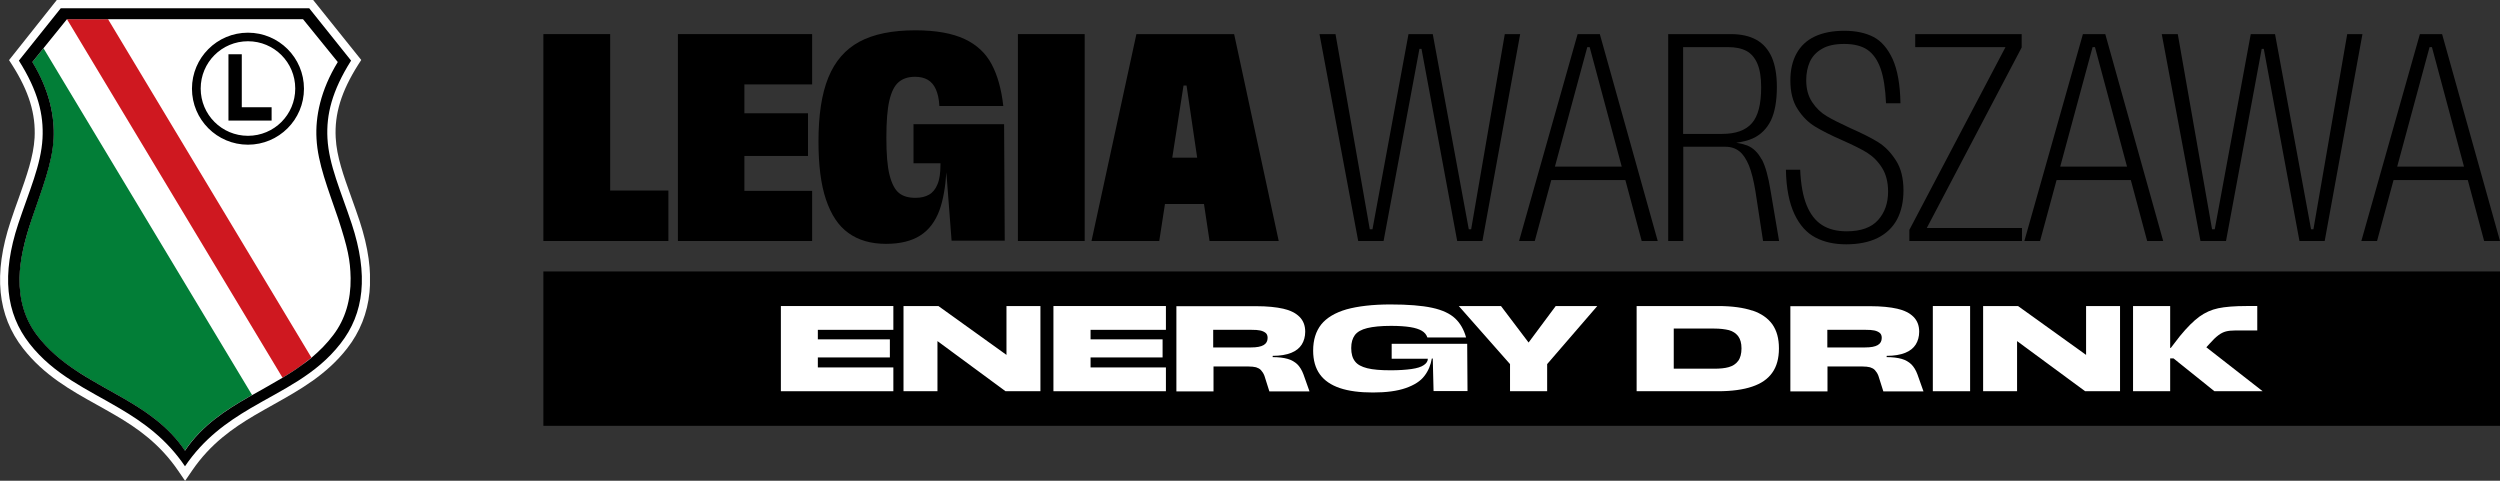 <?xml version="1.0" encoding="UTF-8"?>
<svg xmlns="http://www.w3.org/2000/svg" xmlns:xlink="http://www.w3.org/1999/xlink" id="Warstwa_2" data-name="Warstwa 2" viewBox="0 0 157.58 30.3">
  <rect x="0" y="0" width="157.58" height="30.3" fill="#333333" stroke="none"/>
  <defs>
    <style>
      .cls-1 {
        fill: none;
      }

      .cls-2 {
        fill: #027e37;
      }

      .cls-3 {
        fill: #fff;
      }

      .cls-4 {
        fill: #cf1820;
      }

      .cls-5 {
        clip-path: url(#clippath);
      }
    </style>
    <clipPath id="clippath">
      <rect class="cls-1" width="23.32" height="30.3"></rect>
    </clipPath>
  </defs>
  <g id="Warstwa_1-2" data-name="Warstwa 1">
    <g>
      <polygon points="38.46 2.15 34.25 2.15 34.25 15.19 42.13 15.19 42.13 12.01 38.46 12.01 38.46 2.15"></polygon>
      <polygon points="42.73 15.19 51.19 15.19 51.19 12.03 46.92 12.03 46.92 9.83 50.93 9.83 50.93 7.14 46.92 7.14 46.92 5.32 51.19 5.32 51.19 2.15 42.73 2.15 42.73 15.19"></polygon>
      <path d="M57.58,7.85v2.44h1.7v.09c0,.52-.06.94-.19,1.24-.12.3-.3.52-.53.65-.23.13-.51.2-.85.2-.45,0-.8-.1-1.05-.31-.25-.2-.45-.58-.59-1.13-.14-.55-.2-1.33-.2-2.35s.06-1.8.19-2.35c.13-.55.32-.93.58-1.15.25-.22.6-.34,1.03-.34.32,0,.59.06.81.19s.39.33.51.6c.12.27.2.62.22,1.05h4.03c-.12-1.07-.37-1.95-.74-2.64-.37-.69-.93-1.22-1.7-1.58s-1.8-.55-3.1-.55c-1.47,0-2.64.24-3.53.72s-1.54,1.23-1.96,2.26c-.42,1.03-.62,2.37-.62,4.02,0,1.49.15,2.71.47,3.66s.78,1.66,1.41,2.11c.63.46,1.42.69,2.38.69.89,0,1.62-.18,2.16-.53.55-.35.95-.89,1.21-1.6.23-.64.37-1.45.43-2.38l.33,4.31h3.35l-.04-7.34h-5.72Z"></path>
      <rect x="64.16" y="2.15" width="4.21" height="13.04"></rect>
      <path d="M71.63,2.15l-2.83,13.04h4.27l.36-2.33h2.46l.35,2.33h4.36l-2.81-13.04h-6.15ZM73.89,9.94l.71-4.55h.19l.67,4.55h-1.57Z"></path>
      <polygon points="94.85 2.15 92.73 14.45 92.58 14.45 90.31 2.15 88.78 2.15 86.51 14.45 86.34 14.45 84.18 2.15 83.17 2.15 85.61 15.19 87.21 15.19 89.47 3.08 89.6 3.08 91.85 15.19 93.44 15.19 95.82 2.15 94.85 2.15"></polygon>
      <path d="M99.44,2.15l-3.69,13.04h.99l1.04-3.84h4.67l1.03,3.84h1.01l-3.65-13.04h-1.4ZM98.01,10.5l2.04-7.53h.15l2.02,7.53h-4.21Z"></path>
      <path d="M111.04,10.05c-.23-.43-.53-.73-.91-.88-.19-.07-.42-.13-.69-.17.39-.06.74-.14,1.03-.27.51-.23.89-.61,1.15-1.13.25-.52.38-1.23.38-2.12,0-.76-.11-1.38-.32-1.87-.22-.49-.54-.86-.97-1.1-.43-.24-.97-.36-1.61-.36h-3.95v13.04h.95v-5.94h2.66c.35,0,.64.1.88.29.24.19.43.49.6.89.16.4.3.95.41,1.63l.48,3.13h1.01l-.54-3.19c-.14-.87-.32-1.52-.55-1.96ZM106.09,2.97h2.83c.47,0,.86.08,1.16.24.3.16.53.43.69.8.16.37.24.87.24,1.49,0,1.06-.19,1.81-.58,2.26s-1.01.68-1.88.68h-2.46V2.97Z"></path>
      <path d="M118.4,8.97c-.44-.27-1.03-.57-1.76-.89-.63-.29-1.13-.54-1.5-.76-.37-.22-.67-.51-.92-.89s-.37-.83-.37-1.38c0-.43.08-.82.23-1.16.16-.34.41-.61.76-.81.35-.21.82-.31,1.41-.31s1.1.12,1.46.37.64.65.83,1.19c.19.55.3,1.27.34,2.18h.91c-.02-1.18-.19-2.11-.49-2.78-.31-.67-.71-1.14-1.21-1.4-.5-.26-1.12-.39-1.84-.39s-1.35.12-1.86.36-.89.6-1.15,1.07c-.26.47-.39,1.04-.39,1.7,0,.73.15,1.34.46,1.81.3.47.67.84,1.1,1.1.43.26,1,.55,1.71.86.66.29,1.18.55,1.56.78.38.24.7.56.95.96.25.4.38.9.38,1.5,0,.72-.21,1.32-.63,1.79-.42.47-1.08.71-1.98.71-.62,0-1.14-.13-1.56-.4-.42-.27-.74-.69-.97-1.26-.23-.57-.36-1.31-.4-2.22h-.9c.02,1.17.21,2.1.54,2.8s.78,1.19,1.32,1.47c.55.29,1.19.43,1.94.43s1.44-.13,1.98-.4c.54-.27.95-.66,1.22-1.16.27-.51.41-1.12.41-1.83,0-.76-.15-1.39-.47-1.89s-.69-.89-1.13-1.16Z"></path>
      <polygon points="127.43 2.99 127.43 2.15 120.72 2.15 120.72 2.97 126.41 2.97 120.35 14.49 120.35 15.19 127.45 15.19 127.45 14.37 121.45 14.37 127.43 2.99"></polygon>
      <path d="M131.29,2.15l-3.69,13.04h.99l1.04-3.84h4.68l1.03,3.84h1.01l-3.65-13.04h-1.4ZM129.86,10.5l2.04-7.53h.15l2.02,7.53h-4.21Z"></path>
      <polygon points="147.95 2.15 145.82 14.45 145.67 14.45 143.4 2.15 141.87 2.15 139.6 14.45 139.43 14.45 137.27 2.15 136.26 2.15 138.7 15.19 140.31 15.19 142.56 3.08 142.69 3.08 144.94 15.19 146.53 15.19 148.91 2.15 147.95 2.15"></polygon>
      <path d="M156.57,15.19h1.01l-3.65-13.04h-1.4l-3.69,13.04h.99l1.04-3.84h4.68l1.03,3.84ZM151.1,10.5l2.04-7.53h.15l2.02,7.53h-4.21Z"></path>
    </g>
    <g>
      <rect x="34.25" y="17.11" width="123.33" height="9.73"></rect>
      <g>
        <polygon class="cls-3" points="49.22 24.66 56.31 24.66 56.31 23.16 51.55 23.16 51.55 22.53 56.09 22.53 56.09 21.39 51.55 21.39 51.55 20.79 56.31 20.79 56.31 19.29 49.22 19.29 49.22 24.66"></polygon>
        <polygon class="cls-3" points="63.44 22.37 59.15 19.29 56.95 19.29 56.95 24.66 59.09 24.66 59.09 21.5 63.38 24.66 65.58 24.66 65.58 19.29 63.44 19.29 63.44 22.37"></polygon>
        <polygon class="cls-3" points="66.4 24.66 73.49 24.66 73.49 23.16 68.74 23.16 68.74 22.53 73.28 22.53 73.28 21.39 68.74 21.39 68.74 20.79 73.49 20.79 73.49 19.29 66.4 19.29 66.4 24.66"></polygon>
        <path class="cls-3" d="M81.77,22.96c-.16-.15-.36-.27-.61-.34-.25-.07-.56-.11-.94-.11v-.08c.48,0,.87-.07,1.17-.19.3-.12.52-.3.66-.52.14-.22.22-.5.22-.81,0-.39-.12-.7-.36-.94s-.58-.41-1.02-.51-1.01-.16-1.71-.16h-5.03v5.37h2.34v-1.57h2.19c.2,0,.37.02.49.05.12.04.23.09.31.18s.16.2.22.36l.31.98h2.53l-.38-1.07c-.1-.27-.23-.48-.39-.64ZM79.65,21.75c-.17.1-.43.15-.8.15h-2.38v-1.11h2.43c.22,0,.39.01.53.04.14.03.25.08.34.15s.13.18.13.32c0,.2-.08.35-.25.45Z"></path>
        <path class="cls-3" d="M87.72,21.68v.93h2.28c0,.16-.09.29-.25.4-.17.12-.43.2-.78.25-.35.05-.79.08-1.31.08-.63,0-1.12-.04-1.48-.13-.36-.09-.62-.23-.77-.43-.16-.2-.24-.48-.24-.84s.08-.61.23-.82c.15-.2.41-.35.78-.44.37-.09.87-.14,1.5-.14.51,0,.91.03,1.22.08s.55.13.72.23.29.24.35.42h2.44c-.14-.5-.37-.9-.69-1.2-.32-.3-.8-.53-1.45-.67-.65-.14-1.52-.21-2.63-.21s-2.05.11-2.77.31c-.72.21-1.25.53-1.59.95-.34.43-.51.98-.51,1.65,0,.6.14,1.1.42,1.49.28.39.7.68,1.26.87.56.19,1.26.28,2.09.28s1.53-.09,2.07-.28c.54-.19.93-.44,1.17-.76.25-.32.4-.69.47-1.1h.06l.05,2.05h2.14l-.02-2.98h-4.75Z"></path>
        <polygon class="cls-3" points="96.35 21.59 94.61 19.29 91.95 19.29 95.18 22.95 95.18 24.66 97.52 24.66 97.52 22.95 100.68 19.29 98.06 19.29 96.35 21.59"></polygon>
        <path class="cls-3" d="M110.46,19.58c-.57-.19-1.29-.29-2.17-.29h-5.13v5.37h5.13c.87,0,1.59-.1,2.15-.29.57-.19.99-.48,1.27-.88.28-.39.42-.9.42-1.53s-.14-1.12-.41-1.51c-.28-.39-.7-.69-1.27-.88ZM109.55,22.76c-.14.19-.34.31-.58.38-.24.07-.55.1-.92.1h-2.55v-2.53h2.55c.37,0,.68.04.93.1.25.07.44.2.58.38.14.19.21.44.21.77s-.07.6-.21.79Z"></path>
        <path class="cls-3" d="M120.47,22.96c-.16-.15-.36-.27-.61-.34-.25-.07-.56-.11-.94-.11v-.08c.48,0,.87-.07,1.17-.19.3-.12.52-.3.66-.52.14-.22.22-.5.22-.81,0-.39-.12-.7-.36-.94s-.58-.41-1.02-.51-1.01-.16-1.71-.16h-5.03v5.37h2.34v-1.57h2.19c.2,0,.37.02.49.05.12.04.23.09.31.18s.16.2.22.36l.31.98h2.53l-.38-1.07c-.1-.27-.23-.48-.39-.64ZM118.36,21.75c-.17.1-.43.15-.8.15h-2.38v-1.11h2.43c.22,0,.39.01.53.04.14.03.25.08.34.15s.13.18.13.32c0,.2-.08.35-.25.45Z"></path>
        <rect class="cls-3" x="121.83" y="19.29" width="2.35" height="5.37"></rect>
        <polygon class="cls-3" points="131.49 22.37 127.2 19.29 125 19.29 125 24.66 127.14 24.66 127.14 21.5 131.43 24.66 133.63 24.66 133.63 19.29 131.49 19.29 131.49 22.37"></polygon>
        <path class="cls-3" d="M139.07,21.89c.06-.07.13-.15.19-.21.22-.25.41-.43.57-.55.16-.12.32-.2.48-.24.16-.04.35-.06.59-.06h1.38v-1.54h-.69c-.75,0-1.34.05-1.77.14-.43.09-.83.27-1.19.53-.36.26-.77.67-1.23,1.23l-.57.74h-.04v-2.64h-2.34v5.37h2.34v-2.07h.21l2.58,2.07h3.04l-3.55-2.77Z"></path>
      </g>
    </g>
    <g id="Herb_2020_obrysbialy_RGB">
      <g>
        <g class="cls-5">
          <path class="cls-3" d="M11.66,30.3l-.43-.63c-1.16-1.7-2.58-2.69-3.95-3.49-.39-.23-.79-.45-1.18-.67-1.64-.91-3.33-1.86-4.64-3.54-1.63-2.08-1.89-4.71-.79-8.02.17-.52.35-1.02.52-1.49.49-1.38.92-2.58.99-3.77.08-1.5-.35-2.92-1.41-4.59l-.2-.31L3.58,0h16.16l3.03,3.78-.2.31c-1.06,1.68-1.49,3.09-1.41,4.59.06,1.19.49,2.38.99,3.77.17.48.35.97.52,1.49h0c1.09,3.32.83,5.94-.79,8.02-1.31,1.68-3,2.62-4.64,3.54-.39.22-.79.44-1.18.67-1.37.81-2.79,1.79-3.95,3.49l-.43.63Z"></path>
          <path class="cls-3" d="M21.01,21.1c.74-.99,1.1-2.19,1.08-3.57-.02-1.14-.32-2.4-.78-3.74-.65-1.91-1.29-3.5-1.37-5.05-.07-1.37.25-3.06,1.34-4.83l-2.19-2.7H6.81l12.82,21.33c.5-.42.97-.89,1.38-1.44"></path>
          <path class="cls-3" d="M4.22,1.21l-1.48,1.83,13.16,21.86c.62-.35,1.27-.71,1.91-1.09L4.22,1.21h0Z"></path>
          <path class="cls-2" d="M2.03,3.91c1.09,1.77,1.42,3.46,1.34,4.83-.08,1.55-.72,3.14-1.37,5.05-.45,1.34-.76,2.6-.78,3.74-.02,1.38.34,2.59,1.08,3.57,1.42,1.9,3.53,2.88,5.36,3.94,1.36.78,2.92,1.76,3.99,3.37,1.06-1.6,2.63-2.59,3.99-3.37.08-.05.17-.1.25-.14L2.74,3.04l-.7.87Z"></path>
          <path class="cls-4" d="M19.13,22.93s.06-.04.08-.06c.13-.1.27-.21.4-.31,0,0,.01-.01.02-.02h0S6.81,1.21,6.81,1.21h-2.59l13.59,22.6h0s.02-.01.03-.02c.29-.17.57-.35.85-.54.03-.02.07-.05.1-.07.11-.08.22-.16.34-.24"></path>
          <path d="M22.17,14.11c-.69-2.08-1.44-3.71-1.53-5.39-.08-1.49.28-2.98,1.49-4.9l-2.64-3.3H3.83L1.19,3.82c1.21,1.92,1.57,3.41,1.49,4.9-.09,1.68-.84,3.31-1.53,5.39-1.06,3.21-.79,5.63.71,7.55,1.55,1.98,3.65,2.88,5.68,4.08,1.49.88,2.94,1.91,4.12,3.65,1.18-1.74,2.63-2.77,4.12-3.65,2.04-1.2,4.14-2.1,5.68-4.08,1.5-1.91,1.77-4.34.71-7.55M18.69,23.25c-.28.19-.56.37-.85.54-.01,0-.02.01-.03.02h0c-.64.38-1.29.74-1.91,1.09-.08.05-.17.1-.25.14-1.36.78-2.92,1.76-3.99,3.37-1.06-1.6-2.63-2.59-3.99-3.37-1.84-1.06-3.94-2.05-5.36-3.94-.74-.99-1.1-2.19-1.08-3.57.02-1.14.32-2.4.78-3.74.65-1.91,1.29-3.5,1.37-5.05.07-1.37-.25-3.05-1.34-4.83l.7-.87,1.48-1.83h14.88l2.19,2.7c-1.09,1.78-1.42,3.46-1.34,4.83.08,1.56.72,3.14,1.37,5.05.6,1.84.76,2.6.78,3.74.02,1.38-.34,2.59-1.08,3.57-.41.55-.88,1.02-1.38,1.44h0s-.01.01-.02.02c-.13.11-.26.21-.4.31-.03.02-.06.04-.08.06-.11.08-.22.16-.34.24-.03.02-.07.05-.1.07"></path>
          <path d="M15.63,2.06c-1.95,0-3.53,1.58-3.53,3.53s1.58,3.53,3.53,3.53,3.53-1.58,3.53-3.53-1.58-3.53-3.53-3.53M15.63,8.56c-1.65,0-2.98-1.33-2.98-2.98s1.33-2.98,2.98-2.98,2.98,1.33,2.98,2.98-1.33,2.98-2.98,2.98"></path>
        </g>
        <polygon points="15.24 3.42 14.4 3.42 14.4 7.6 17.12 7.6 17.12 6.76 15.24 6.76 15.24 3.42"></polygon>
      </g>
    </g>
  </g>
</svg>
